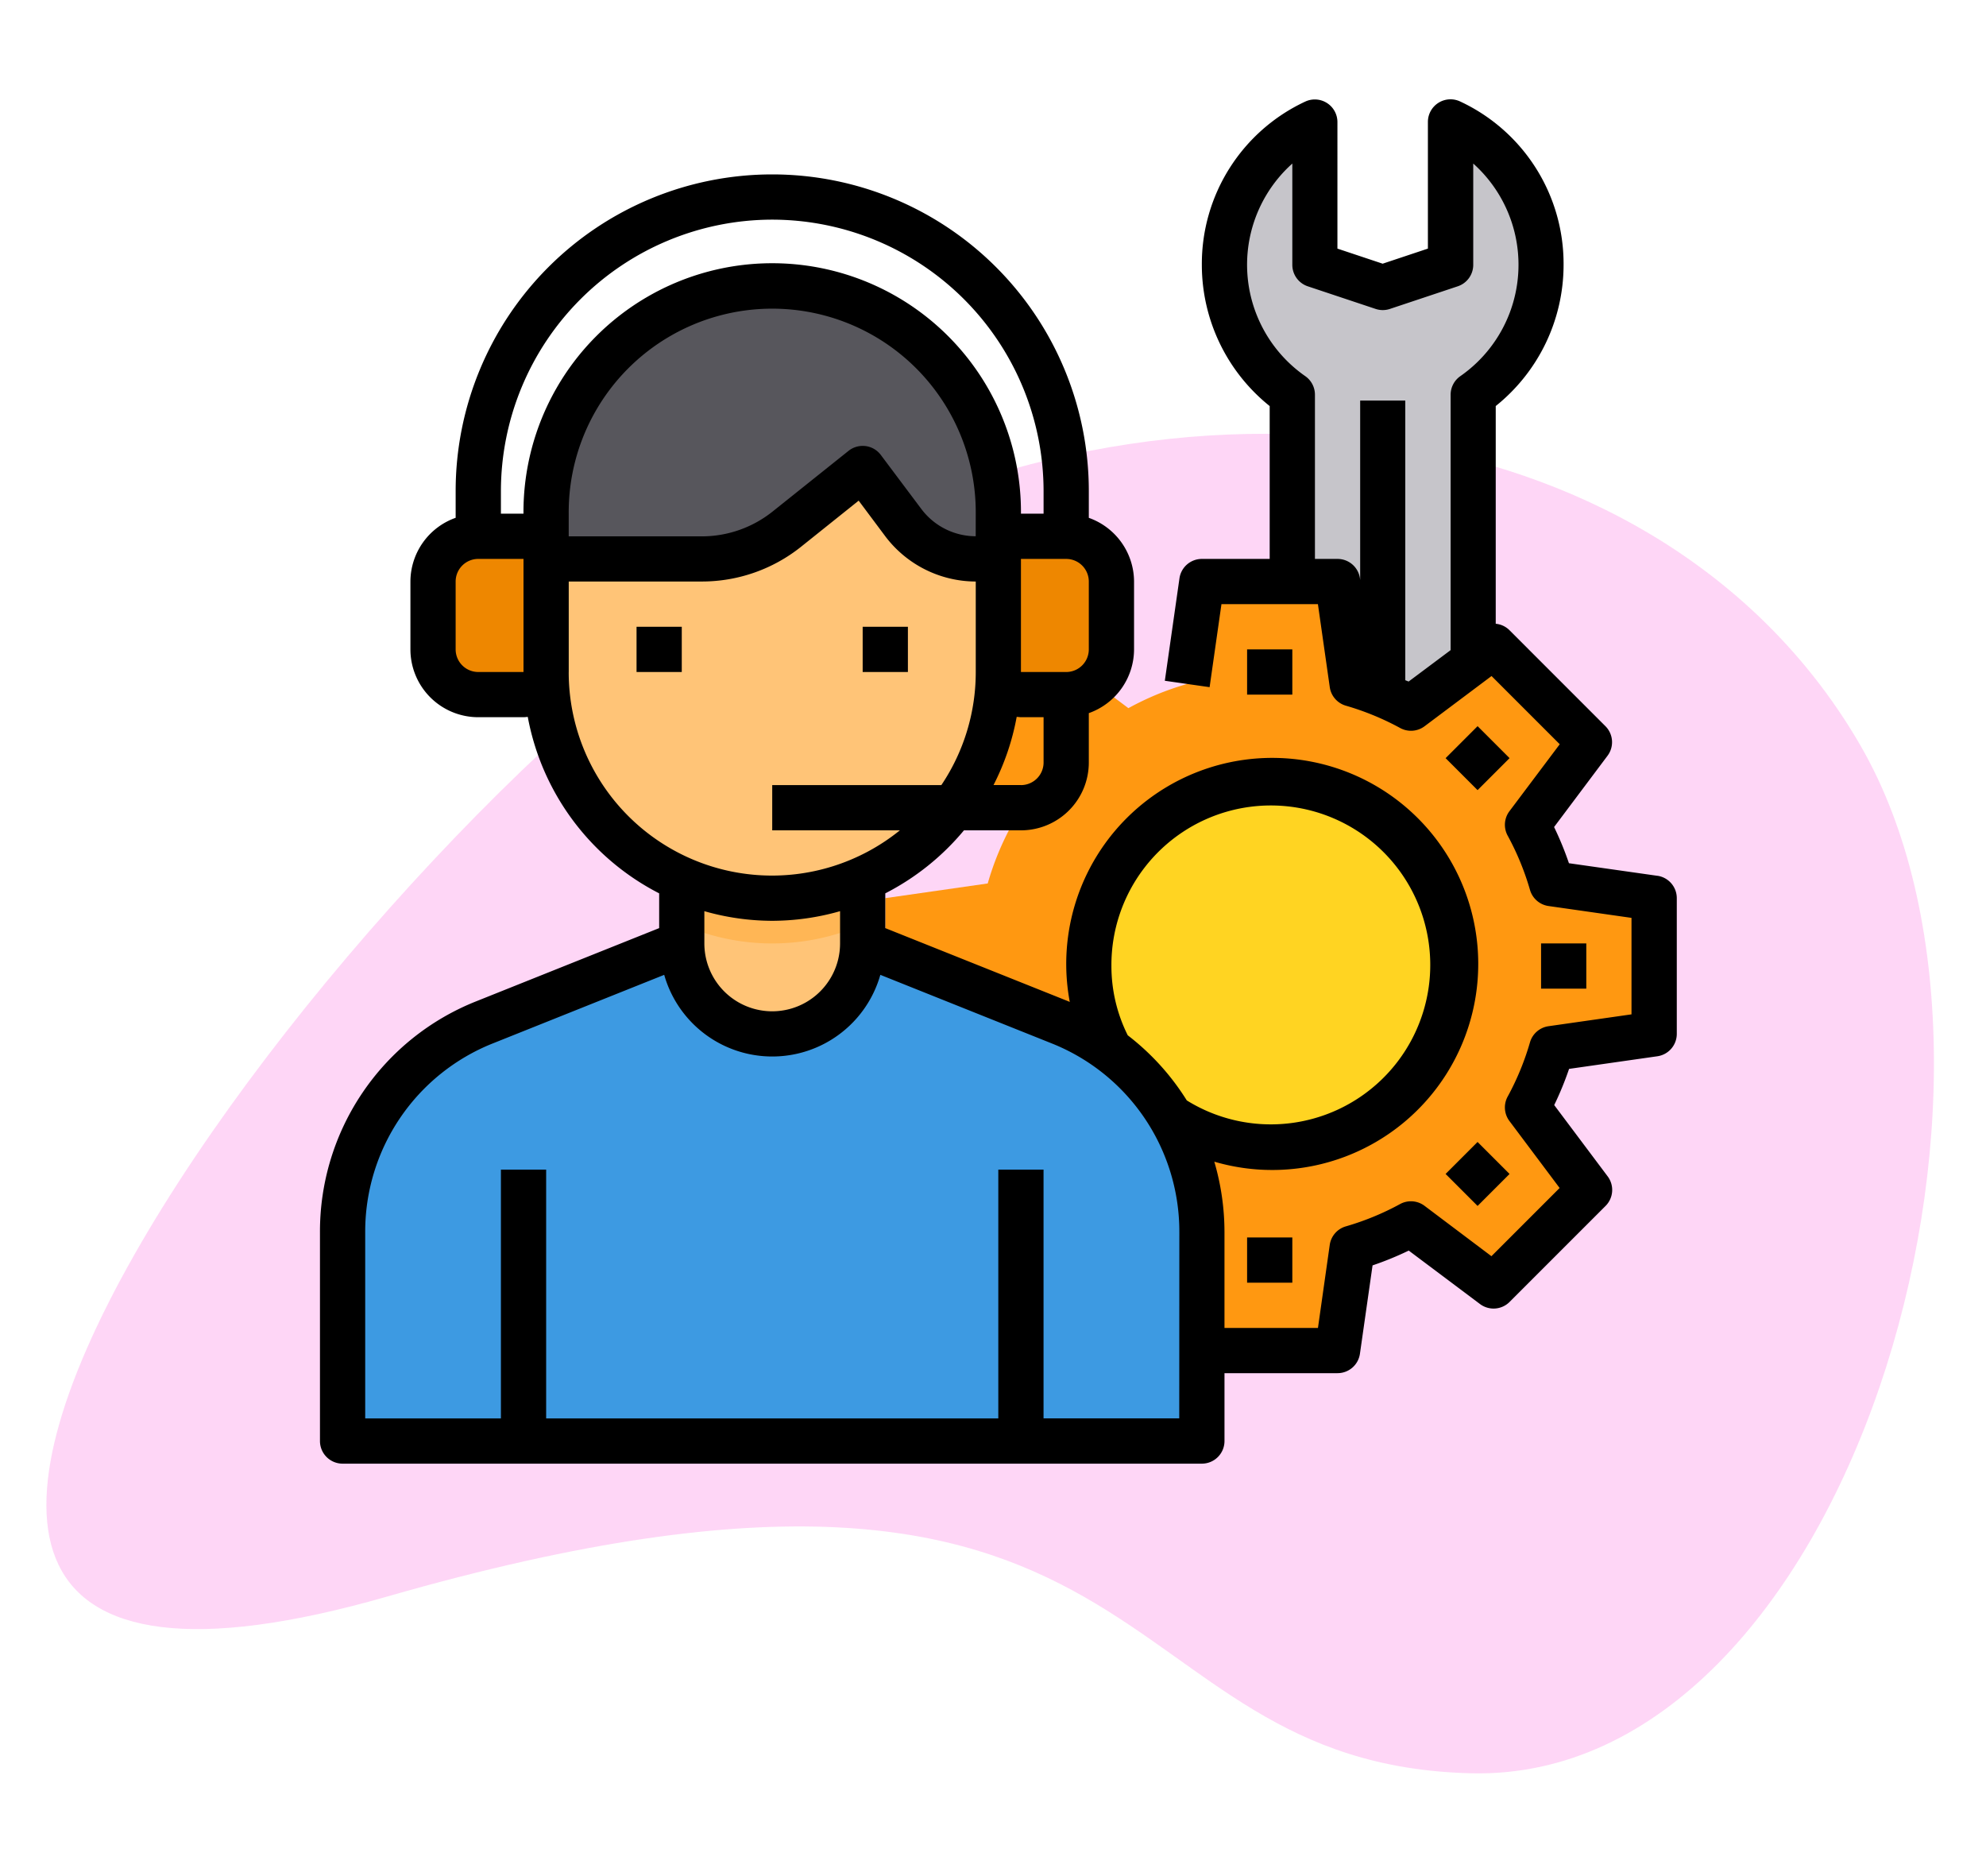 <svg xmlns="http://www.w3.org/2000/svg" xmlns:xlink="http://www.w3.org/1999/xlink" width="180" height="170" viewBox="0 0 180 170">
  <defs>
    <clipPath id="clip-_it-strategy">
      <rect width="180" height="170"/>
    </clipPath>
  </defs>
  <g id="_it-strategy" data-name=" it-strategy" clip-path="url(#clip-_it-strategy)">
    <g id="Group_3" data-name="Group 3" transform="translate(4.205 37.117)">
      <path id="Path_167684-2" data-name="Path 167684-2" d="M164.43,30.459c17.4,30.136-1.109,93.908-35.26,93.109s-26.821-36.543-98.264-16.02-1.612-71.822,35.258-93.11S147.03.322,164.43,30.459Z" transform="translate(0 0)" fill="#fd33d4" opacity="0.2" style="isolation: isolate"/>
    </g>
    <g id="Consult-Talk" transform="translate(27 7.32)">
      <path id="Path_171837" data-name="Path 171837" d="M87.4,65.322a25.8,25.8,0,0,1-2.193,5.329l5.616,7.481-8.69,8.69-7.481-5.616A25.8,25.8,0,0,1,69.322,83.4L67.99,92.683h-12.3L54.361,83.4a25.8,25.8,0,0,1-5.329-2.193l-7.481,5.616-8.69-8.69,5.616-7.481a25.8,25.8,0,0,1-2.193-5.329L27,63.99v-12.3l9.284-1.332a25.8,25.8,0,0,1,2.193-5.329l-5.616-7.481,8.69-8.69,4.509,3.382,2.972,2.234a26.8,26.8,0,0,1,2.562-1.23,25.971,25.971,0,0,1,2.767-.963L55.693,23h12.3l1.332,9.284a25.97,25.97,0,0,1,2.767.963,26.8,26.8,0,0,1,2.562,1.23l5.636-4.222,1.845-1.394,8.69,8.69-5.616,7.481A25.8,25.8,0,0,1,87.4,50.361l9.284,1.332v12.3Z" transform="translate(26.238 22.375)" fill="#ff9811"/>
      <path id="Path_171838" data-name="Path 171838" d="M62.644,35.607a16.4,16.4,0,0,0-8.2-3.484A16.933,16.933,0,0,0,52.4,32a16.4,16.4,0,0,0,0,32.792,16.886,16.886,0,0,0,4.1-.512,16.4,16.4,0,0,0,6.149-28.673Z" transform="translate(35.683 31.821)" fill="#ffd422"/>
      <path id="Path_171839" data-name="Path 171839" d="M56.347,54.574a25.969,25.969,0,0,0-2.767-.963l-1.332-9.284h-4.1V27.4A14.33,14.33,0,0,1,50.2,2.68V15.633l6.149,2.05,6.149-2.05V2.68A14.33,14.33,0,0,1,64.545,27.4V51.581L58.909,55.8a26.8,26.8,0,0,0-2.562-1.23Z" transform="translate(41.98 1.049)" fill="#c6c5ca"/>
      <path id="Path_171840" data-name="Path 171840" d="M53.2,33.248V45.053A16.4,16.4,0,0,0,45,41.569V23h4.1l1.332,9.284A25.969,25.969,0,0,1,53.2,33.248Z" transform="translate(45.129 22.375)" fill="#ff9811"/>
      <path id="Path_171841" data-name="Path 171841" d="M38.18,21h-4.1a4.1,4.1,0,0,0-2.05.553V33.3c0,.492-.02.984-.061,1.455a2.336,2.336,0,0,0,.389.2,4.074,4.074,0,0,0,1.722.389h4.1a3.976,3.976,0,0,0,2.664-1,4.042,4.042,0,0,0,1.435-3.095V25.1A4.111,4.111,0,0,0,38.18,21Z" transform="translate(31.454 20.276)" fill="#ee8700"/>
      <path id="Path_171842" data-name="Path 171842" d="M78.033,54.74A20.364,20.364,0,0,0,67.99,46.153l-15.8-6.333L50.139,39a8.2,8.2,0,0,1-16.4,0L15.891,46.153A20.458,20.458,0,0,0,3,65.172V84.089H80.881V65.172A20.477,20.477,0,0,0,78.033,54.74Z" transform="translate(1.05 39.167)" fill="#3d9ae2"/>
      <path id="Path_171843" data-name="Path 171843" d="M34.4,36.16v5.821a8.2,8.2,0,1,1-16.4,0V36.16a20.38,20.38,0,0,0,16.4,0Z" transform="translate(16.792 36.187)" fill="#ffc477"/>
      <path id="Path_171844" data-name="Path 171844" d="M17.248,33.3c0,.492.02.984.061,1.455a3.894,3.894,0,0,1-2.111.594H11.1a4.111,4.111,0,0,1-4.1-4.1V25.1A4.111,4.111,0,0,1,11.1,21h4.1a4.1,4.1,0,0,1,2.05.553Z" transform="translate(5.248 20.276)" fill="#ee8700"/>
      <path id="Path_171845" data-name="Path 171845" d="M34.4,36.16v4.1a20.38,20.38,0,0,1-16.4,0v-4.1a20.38,20.38,0,0,0,16.4,0Z" transform="translate(16.792 36.187)" fill="#ffb655"/>
      <path id="Path_171846" data-name="Path 171846" d="M52.99,33.1v1.5h-2.05a8.2,8.2,0,0,1-6.558-3.279L40.693,26.4l-6.886,5.513a12.248,12.248,0,0,1-7.665,2.685H12V30.5a20.5,20.5,0,0,1,40.99,0Z" transform="translate(10.495 8.732)" fill="#57565c"/>
      <path id="Path_171847" data-name="Path 171847" d="M50.941,26.2a8.2,8.2,0,0,1-6.558-3.279L40.693,18l-6.886,5.513A12.248,12.248,0,0,1,26.142,26.2H12V36.446c0,.492.02.984.061,1.455A20.477,20.477,0,0,0,48.871,48.743a17.337,17.337,0,0,0,1.906-3.054,20.105,20.105,0,0,0,2.111-7.153v-.021c.02-.2.041-.41.041-.615.041-.471.061-.963.061-1.455V26.2Z" transform="translate(10.495 17.128)" fill="#ffc477"/>
      <rect id="Rectangle_11103" data-name="Rectangle 11103" width="4.099" height="4.099" transform="translate(30.693 49.474)"/>
      <rect id="Rectangle_11104" data-name="Rectangle 11104" width="4.099" height="4.099" transform="translate(51.188 49.474)"/>
      <path id="Path_171848" data-name="Path 171848" d="M123.212,72.039,115.2,70.9a28.692,28.692,0,0,0-1.347-3.279l4.845-6.46a2.05,2.05,0,0,0-.191-2.679l-8.7-8.7a2.027,2.027,0,0,0-1.242-.58V29.473a16.4,16.4,0,0,0,6.149-12.791,16.226,16.226,0,0,0-9.372-14.806,2.05,2.05,0,0,0-2.925,1.853V15.207l-4.1,1.367-4.1-1.367V3.729A2.05,2.05,0,0,0,91.3,1.885a16.226,16.226,0,0,0-9.372,14.8,16.4,16.4,0,0,0,6.149,12.791V43.326H81.931A2.05,2.05,0,0,0,79.9,45.085l-1.326,9.282,4.058.58,1.074-7.522h8.743l1.074,7.522a2.05,2.05,0,0,0,1.455,1.677A24.469,24.469,0,0,1,99.9,58.646a2.05,2.05,0,0,0,2.216-.158l6.069-4.55,6.181,6.181-4.56,6.069a2.05,2.05,0,0,0-.158,2.216,24.469,24.469,0,0,1,2.023,4.919,2.05,2.05,0,0,0,1.677,1.455l7.522,1.074v8.743l-7.522,1.074a2.05,2.05,0,0,0-1.677,1.455,24.469,24.469,0,0,1-2.023,4.919,2.049,2.049,0,0,0,.158,2.216l4.55,6.069-6.181,6.181-6.065-4.566a2.05,2.05,0,0,0-2.216-.158,24.469,24.469,0,0,1-4.919,2.023,2.049,2.049,0,0,0-1.455,1.677l-1.068,7.526H83.98v-8.667a22.749,22.749,0,0,0-.922-6.4,18.671,18.671,0,1,0-13.1-14.474c-.049-.02-.1-.045-.146-.064L53.238,76.78V73.63a22.727,22.727,0,0,0,7.13-5.71h5.167a6.149,6.149,0,0,0,6.149-6.149V57.3a6.149,6.149,0,0,0,4.1-5.771V45.375a6.149,6.149,0,0,0-4.1-5.771V37.177a28.693,28.693,0,1,0-57.386,0V39.6a6.149,6.149,0,0,0-4.1,5.771v6.149a6.149,6.149,0,0,0,6.149,6.149h4.1c.131,0,.258-.02.387-.029A22.592,22.592,0,0,0,32.743,73.63v3.15l-16.57,6.628A22.44,22.44,0,0,0,2,104.342v18.915a2.05,2.05,0,0,0,2.05,2.05H81.931a2.05,2.05,0,0,0,2.05-2.05v-6.149H94.228a2.05,2.05,0,0,0,2.029-1.759l1.144-8.007A28.693,28.693,0,0,0,100.68,106l6.46,4.845a2.05,2.05,0,0,0,2.679-.191l8.7-8.7a2.049,2.049,0,0,0,.191-2.679l-4.845-6.46a28.693,28.693,0,0,0,1.347-3.279l8.007-1.144a2.05,2.05,0,0,0,1.756-2.027v-12.3a2.05,2.05,0,0,0-1.759-2.029Zm-22.545-17.6c-.1-.047-.2-.078-.3-.123V28.979H96.278V45.232l-.02-.148a2.05,2.05,0,0,0-2.029-1.758h-2.05V28.446a2.05,2.05,0,0,0-.879-1.683A12.3,12.3,0,0,1,90.129,7.5v9.178a2.05,2.05,0,0,0,1.4,1.945l6.148,2.049a2.05,2.05,0,0,0,1.3,0l6.149-2.05a2.05,2.05,0,0,0,1.4-1.945V7.5a12.3,12.3,0,0,1-1.17,19.265,2.05,2.05,0,0,0-.879,1.677V51.591ZM73.733,80.217a14.449,14.449,0,1,1,6.831,12.176,22.372,22.372,0,0,0-5.351-5.9,14.01,14.01,0,0,1-1.48-6.28Zm-8.2-16.4H63.047a22.34,22.34,0,0,0,2.1-6.177c.129,0,.256.029.387.029h2.05v4.1A2.05,2.05,0,0,1,65.535,63.821Zm-4.1-22.545a6.179,6.179,0,0,1-4.919-2.459L52.828,33.9a2.05,2.05,0,0,0-1.381-.8,2.072,2.072,0,0,0-1.539.432l-6.878,5.495a10.284,10.284,0,0,1-6.392,2.254H24.545v-2.05a18.446,18.446,0,1,1,36.891,0ZM71.683,51.524a2.05,2.05,0,0,1-2.05,2.05h-4.1V43.326h4.1a2.05,2.05,0,0,1,2.05,2.05ZM42.99,12.583A24.621,24.621,0,0,1,67.584,37.177v2.05h-2.05a22.545,22.545,0,1,0-45.089,0H18.4v-2.05A24.621,24.621,0,0,1,42.99,12.583ZM16.347,53.573a2.05,2.05,0,0,1-2.05-2.05V45.375a2.05,2.05,0,0,1,2.05-2.05h4.1V53.573Zm8.2,0v-8.2H36.637a14.4,14.4,0,0,0,8.96-3.144l5.228-4.183,2.412,3.228a10.3,10.3,0,0,0,8.2,4.1v8.2a18.337,18.337,0,0,1-3.119,10.248H42.99v4.1H54.558A18.427,18.427,0,0,1,24.545,53.573ZM42.99,76.118a22.475,22.475,0,0,0,6.149-.873v2.923a6.149,6.149,0,1,1-12.3,0V75.245a22.475,22.475,0,0,0,6.149.873Zm36.891,45.089h-12.3V98.663h-4.1v22.545H22.5V98.663H18.4v22.545H6.1V104.342A18.36,18.36,0,0,1,17.7,87.214l15.5-6.2a10.182,10.182,0,0,0,19.589,0l15.5,6.2a18.36,18.36,0,0,1,11.6,17.128Z" transform="translate(0)"/>
      <rect id="Rectangle_11105" data-name="Rectangle 11105" width="4.099" height="4.099" transform="translate(86.03 51.524)"/>
      <rect id="Rectangle_11106" data-name="Rectangle 11106" width="4.099" height="4.099" transform="translate(86.03 104.811)"/>
      <rect id="Rectangle_11107" data-name="Rectangle 11107" width="4.099" height="4.099" transform="translate(104.02 99.057) rotate(-45)"/>
      <rect id="Rectangle_11108" data-name="Rectangle 11108" width="4.099" height="4.099" transform="translate(112.674 78.167)"/>
      <rect id="Rectangle_11109" data-name="Rectangle 11109" width="4.099" height="4.099" transform="translate(104.021 61.378) rotate(-45)"/>
    </g>
  </g>
</svg>
